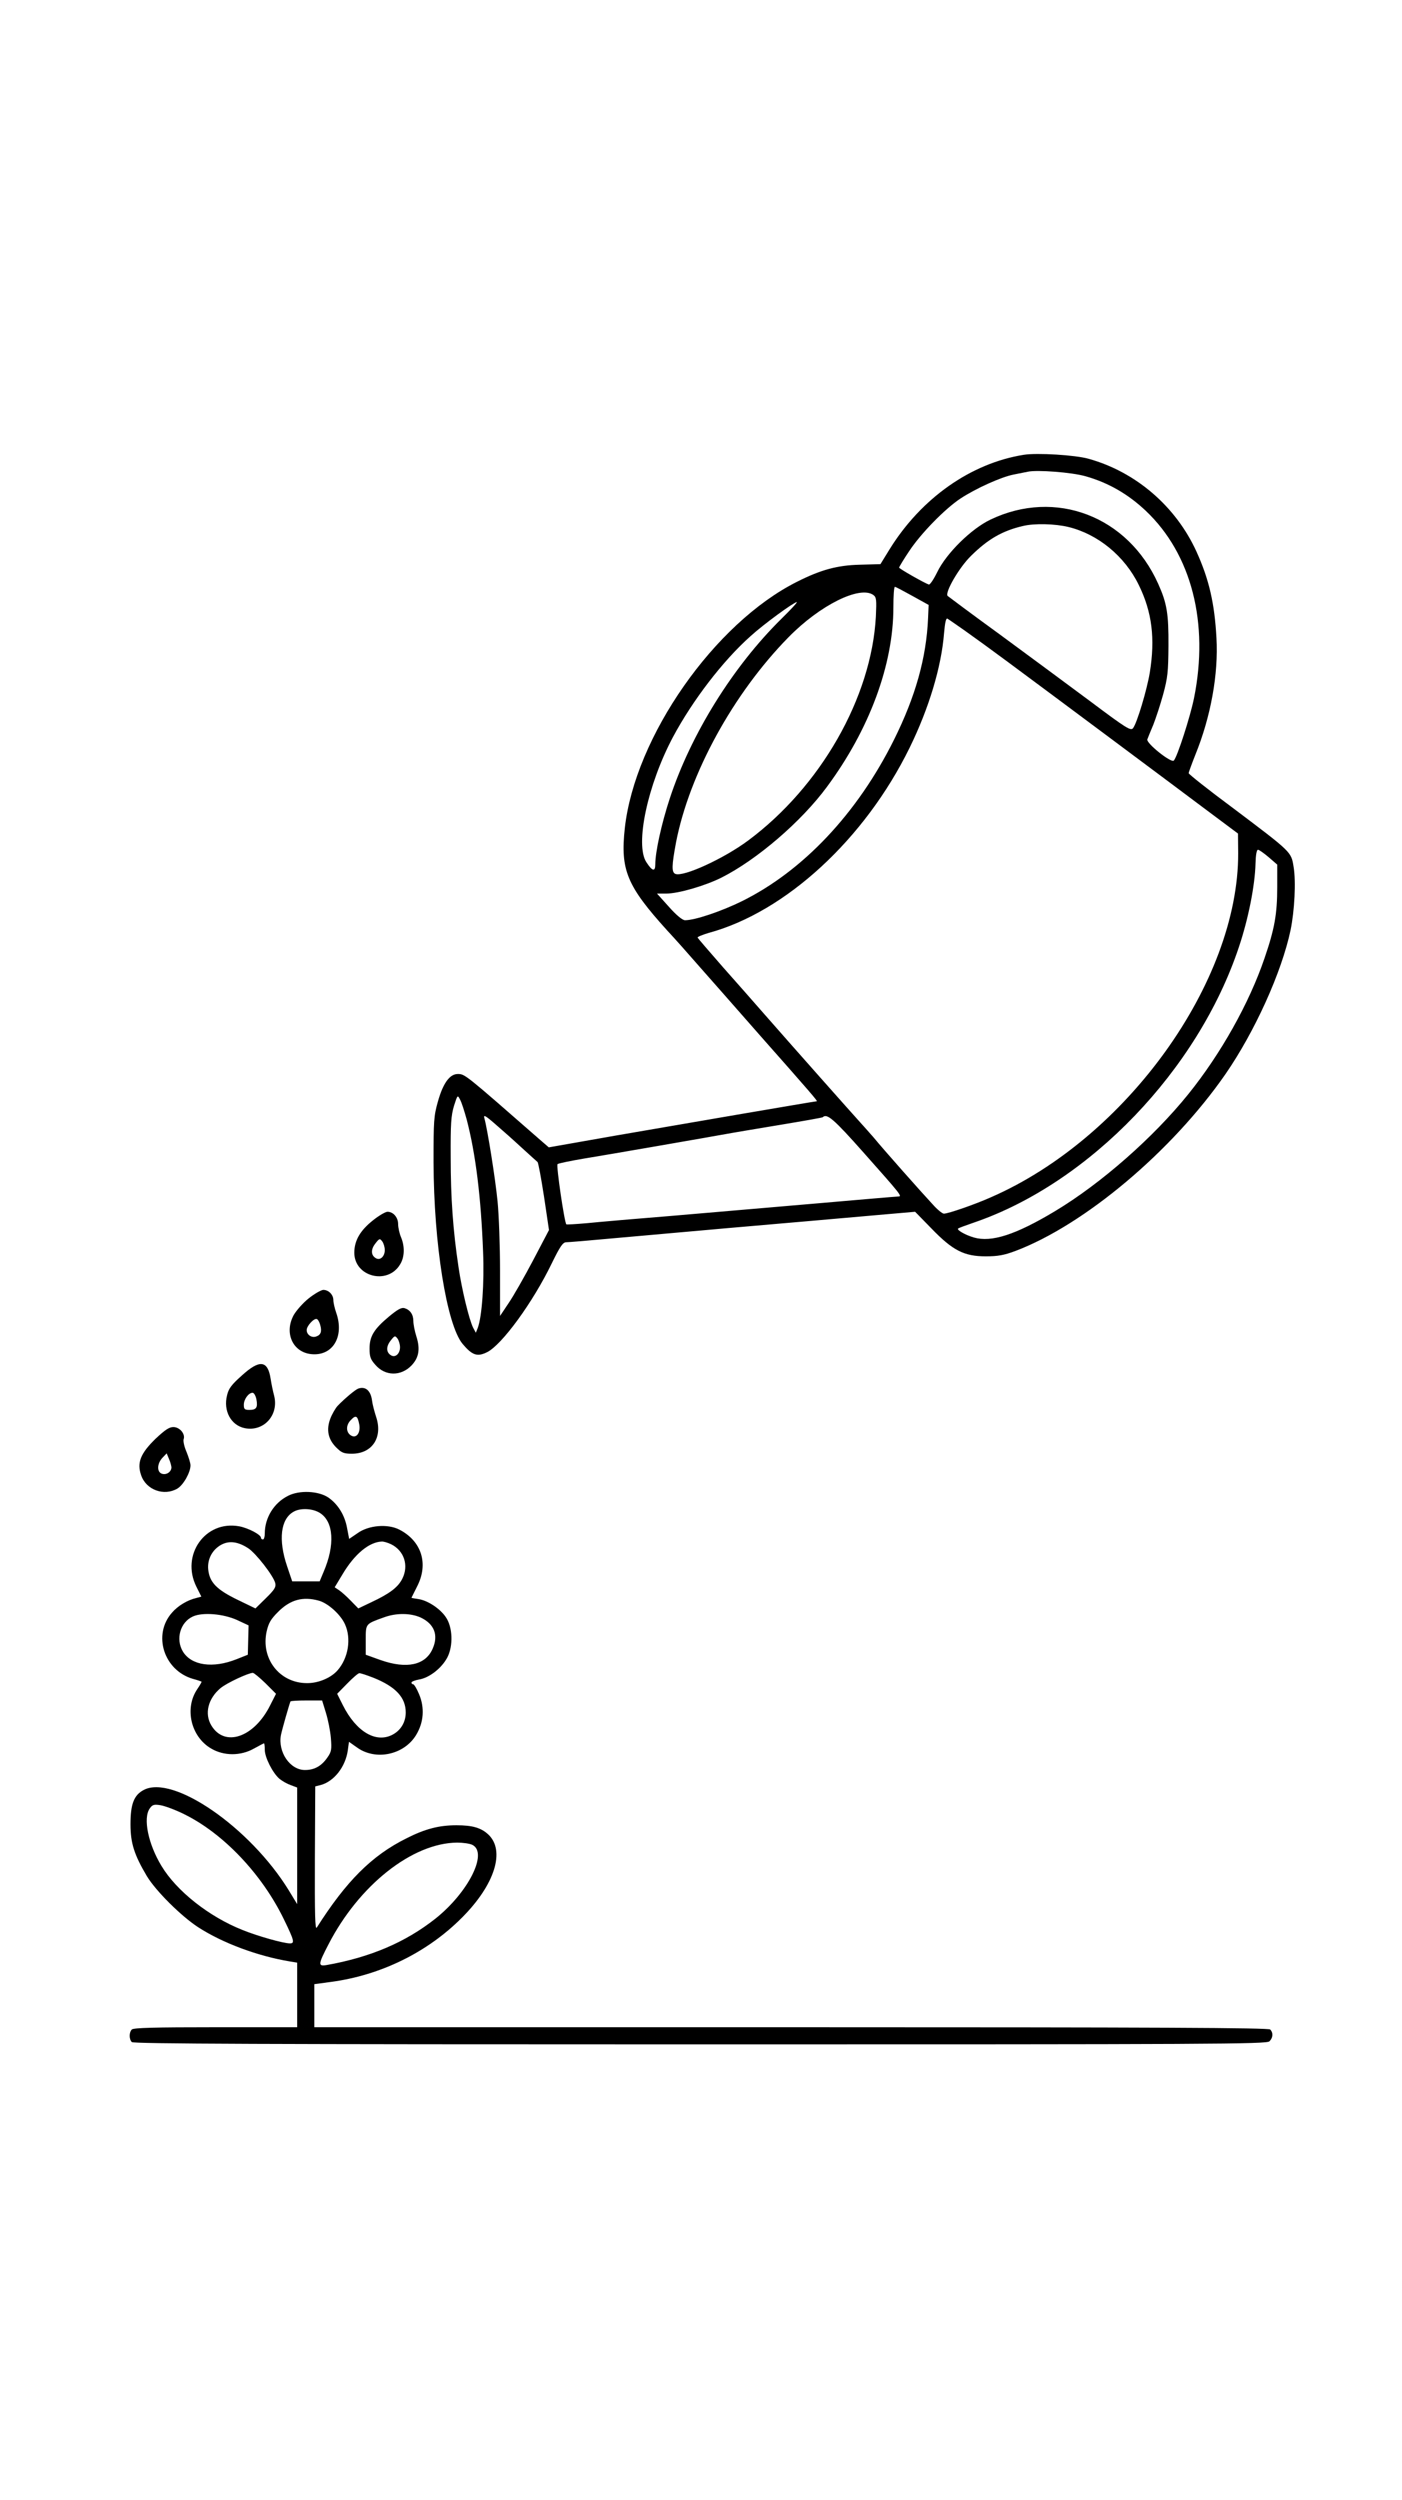 <?xml version="1.0" standalone="no"?>
<!DOCTYPE svg PUBLIC "-//W3C//DTD SVG 20010904//EN"
 "http://www.w3.org/TR/2001/REC-SVG-20010904/DTD/svg10.dtd">
<svg version="1.0" xmlns="http://www.w3.org/2000/svg"
 width="736pt" height="1312pt" viewBox="0 0 736 1312"
 preserveAspectRatio="xMidYMid meet">

<g transform="translate(0,1312) scale(0.1,-0.1)"
fill="#000000" stroke="none">
<path d="M5375 10733 c-278 -44 -539 -228 -705 -496 l-48 -78 -109 -3 c-117
-3 -203 -26 -328 -89 -434 -217 -852 -814 -905 -1294 -24 -219 11 -303 222
-536 42 -45 113 -125 159 -178 46 -52 195 -221 330 -375 260 -294 303 -344
297 -344 -9 0 -749 -127 -1055 -180 l-352 -62 -44 38 c-398 348 -396 347 -434
347 -42 0 -77 -48 -104 -144 -22 -78 -23 -101 -23 -319 1 -428 69 -852 152
-953 51 -61 78 -70 131 -43 78 41 238 260 337 464 45 92 59 112 77 112 12 0
94 7 182 15 88 8 392 35 675 60 283 24 618 54 745 65 l229 20 86 -88 c112
-116 172 -146 285 -146 63 0 96 6 155 28 363 137 822 523 1103 928 154 223
295 534 342 756 21 103 29 255 16 332 -13 80 -8 75 -321 311 -127 94 -230 176
-230 181 0 4 16 48 35 96 81 199 122 424 111 614 -10 182 -39 308 -105 453
-108 237 -318 418 -566 487 -69 20 -272 32 -340 21z m325 -113 c119 -34 222
-93 316 -182 239 -227 332 -588 252 -983 -20 -98 -88 -309 -106 -327 -14 -14
-145 91 -139 111 3 9 17 43 31 76 13 33 37 105 52 160 24 88 27 119 28 255 1
169 -8 224 -54 326 -159 355 -539 500 -880 337 -101 -48 -232 -177 -280 -276
-18 -37 -38 -67 -44 -65 -20 6 -156 83 -156 89 0 3 23 42 52 85 61 93 189 224
271 278 81 53 212 112 277 125 30 6 64 13 75 15 48 11 233 -3 305 -24z m-91
-266 c156 -38 296 -154 369 -304 70 -142 87 -282 58 -460 -15 -91 -67 -265
-88 -292 -12 -15 -35 -1 -223 140 -116 86 -329 244 -475 351 -146 106 -269
198 -275 203 -17 16 60 150 123 211 88 87 164 131 271 156 60 15 171 12 240
-5z m-819 -362 l85 -47 -3 -70 c-9 -208 -66 -411 -179 -638 -192 -386 -477
-688 -798 -847 -110 -54 -247 -100 -299 -100 -13 0 -45 26 -84 70 l-63 70 49
0 c64 0 204 41 290 84 186 94 419 294 553 476 223 301 349 641 349 943 0 59 3
107 8 107 4 0 45 -22 92 -48z m-205 5 c16 -12 17 -25 13 -113 -23 -425 -290
-893 -671 -1176 -128 -95 -338 -191 -381 -175 -21 8 -20 43 3 166 70 360 300
780 589 1075 166 170 376 274 447 223z m-482 -124 c-255 -251 -476 -606 -587
-944 -43 -131 -76 -280 -76 -346 0 -40 -16 -36 -47 12 -60 92 6 404 139 655
103 193 262 401 408 531 69 63 227 178 243 179 5 0 -31 -39 -80 -87z m962 -63
c44 -31 143 -103 220 -160 184 -136 891 -663 1072 -799 l142 -106 1 -103 c2
-676 -587 -1496 -1298 -1806 -85 -38 -224 -86 -247 -86 -8 0 -34 21 -58 48
-57 61 -261 291 -310 351 -22 25 -58 66 -81 91 -40 44 -326 366 -496 560 -47
54 -143 163 -215 244 -71 81 -131 151 -133 155 -1 4 26 15 60 25 403 110 818
492 1053 971 102 208 167 425 181 602 5 56 10 80 18 76 6 -4 47 -32 91 -63z
m1595 -1189 l45 -39 0 -119 c0 -140 -14 -219 -67 -373 -80 -235 -229 -501
-400 -713 -183 -227 -457 -468 -698 -613 -208 -125 -335 -166 -428 -139 -47
14 -91 40 -82 47 3 3 41 17 85 32 605 208 1174 800 1389 1446 49 146 84 321
87 438 1 44 6 72 13 72 6 0 31 -18 56 -39z m-4210 -1377 c47 -180 75 -406 86
-694 7 -163 -6 -342 -28 -400 l-10 -25 -14 26 c-21 41 -60 202 -77 319 -29
193 -41 363 -41 575 -1 177 2 219 17 270 19 59 19 59 32 34 8 -14 23 -61 35
-105z m289 -148 c42 -38 79 -72 83 -75 4 -4 19 -85 34 -182 l26 -175 -84 -160
c-46 -87 -104 -189 -129 -225 l-44 -66 0 236 c0 130 -6 295 -13 366 -12 121
-53 378 -69 435 -6 21 3 17 57 -30 35 -30 98 -86 139 -124z m1795 -26 c197
-222 204 -230 181 -230 -9 0 -195 -16 -413 -35 -218 -19 -559 -48 -757 -65
-198 -16 -407 -34 -464 -40 -58 -5 -106 -8 -108 -6 -10 10 -54 309 -46 316 4
4 67 17 138 29 106 17 665 114 780 135 17 3 129 22 250 42 121 20 222 38 224
40 22 22 58 -9 215 -186z"/>
<path d="M1958 6715 c-67 -53 -98 -106 -98 -170 0 -126 174 -171 240 -62 24
38 26 94 5 144 -8 19 -15 50 -15 68 0 35 -25 65 -56 65 -10 0 -45 -20 -76 -45z
m62 -156 c0 -34 -25 -57 -48 -42 -25 15 -26 46 -1 77 21 27 23 27 36 10 7 -10
13 -30 13 -45z"/>
<path d="M1620 6305 c-30 -24 -65 -64 -78 -87 -51 -93 -6 -194 90 -205 114
-13 177 91 133 217 -8 23 -15 53 -15 66 0 29 -25 54 -53 54 -12 -1 -47 -21
-77 -45z m61 -139 c10 -35 3 -53 -22 -61 -24 -8 -49 10 -49 34 0 22 38 63 53
58 6 -2 14 -16 18 -31z"/>
<path d="M2042 6210 c-79 -66 -102 -104 -102 -168 0 -43 5 -57 31 -86 51 -59
133 -60 188 -4 40 41 48 87 27 153 -9 28 -16 65 -16 81 0 35 -17 59 -46 68
-16 5 -36 -6 -82 -44z m58 -161 c0 -34 -25 -57 -48 -42 -25 15 -26 46 -1 77
21 27 23 27 36 10 7 -10 13 -30 13 -45z"/>
<path d="M1269 5900 c-53 -47 -69 -68 -77 -103 -21 -82 21 -159 94 -173 100
-19 179 70 153 171 -6 22 -14 61 -18 87 -15 99 -58 104 -152 18z m77 -124 c8
-44 0 -56 -37 -56 -25 0 -29 4 -29 27 0 29 25 63 46 63 7 0 16 -15 20 -34z"/>
<path d="M1881 5832 c-15 -5 -69 -50 -108 -90 -12 -13 -30 -44 -39 -68 -22
-58 -12 -108 31 -151 28 -28 40 -33 82 -33 108 0 164 87 127 195 -9 28 -19 66
-21 85 -7 51 -34 75 -72 62z m5 -188 c8 -44 -15 -76 -44 -58 -26 17 -27 53 -1
80 27 29 36 24 45 -22z"/>
<path d="M816 5568 c-79 -77 -98 -126 -75 -191 26 -77 120 -111 190 -70 32 19
69 85 69 122 0 12 -10 44 -21 71 -12 27 -18 57 -15 66 10 27 -20 64 -54 64
-22 0 -44 -15 -94 -62z m84 -149 c0 -24 -26 -42 -50 -34 -27 9 -26 52 2 83
l23 24 12 -29 c7 -15 12 -35 13 -44z"/>
<path d="M1512 5269 c-74 -37 -122 -115 -122 -198 0 -17 -4 -31 -10 -31 -5 0
-10 4 -10 9 0 16 -66 51 -114 60 -178 33 -308 -150 -225 -317 l26 -52 -26 -7
c-47 -11 -97 -41 -128 -77 -103 -116 -43 -304 111 -348 23 -6 42 -13 44 -14 2
-1 -8 -18 -22 -39 -69 -101 -34 -250 72 -312 67 -40 156 -40 226 0 27 15 50
27 52 27 2 0 4 -15 4 -34 0 -40 42 -123 78 -153 15 -12 42 -27 60 -33 l32 -12
0 -306 0 -306 -45 74 c-203 329 -607 608 -761 525 -51 -27 -69 -74 -69 -180 0
-99 20 -161 86 -272 47 -78 180 -210 269 -268 128 -83 313 -152 483 -180 l37
-6 0 -169 0 -170 -428 0 c-320 0 -431 -3 -440 -12 -15 -15 -15 -51 0 -66 9 -9
686 -12 2984 -12 2689 0 2974 1 2988 16 19 18 21 45 4 62 -9 9 -582 12 -2515
12 l-2503 0 0 113 0 113 89 12 c260 35 505 155 686 337 173 173 229 352 138
437 -38 35 -83 48 -167 48 -91 0 -165 -19 -263 -69 -181 -90 -315 -224 -470
-468 -9 -14 -11 68 -10 361 l2 380 28 7 c71 19 131 96 143 183 l6 44 44 -31
c98 -69 245 -37 308 66 41 67 46 144 16 215 -12 29 -26 52 -31 52 -5 0 -9 4
-9 9 0 5 18 12 40 16 54 9 118 59 148 115 32 61 29 160 -8 213 -30 44 -93 86
-142 94 -21 3 -38 6 -38 7 0 0 14 28 30 60 61 119 23 238 -94 298 -61 31 -161
23 -219 -19 l-44 -30 -11 57 c-12 68 -48 125 -98 160 -52 35 -152 40 -212 9z
m166 -89 c74 -45 82 -169 20 -312 l-20 -48 -72 0 -72 0 -27 80 c-47 139 -34
248 35 286 35 20 99 17 136 -6z m-375 -186 c41 -27 132 -144 142 -183 5 -20
-3 -34 -49 -79 l-55 -54 -95 46 c-109 53 -146 91 -153 159 -5 53 21 103 68
129 42 23 88 17 142 -18z m750 21 c69 -34 94 -112 59 -181 -23 -46 -68 -79
-164 -124 l-67 -32 -38 39 c-21 22 -49 47 -62 56 l-24 16 41 68 c63 106 139
169 205 172 11 1 33 -6 50 -14z m-380 -296 c49 -13 115 -73 138 -124 34 -75
18 -177 -39 -242 -35 -40 -102 -68 -162 -67 -143 1 -242 129 -210 272 10 44
22 64 59 101 64 65 131 83 214 60z m-428 -102 l60 -28 -2 -77 -2 -77 -58 -23
c-125 -50 -238 -34 -283 40 -39 65 -14 154 53 184 51 23 160 14 232 -19z m962
14 c73 -34 96 -93 64 -165 -38 -86 -136 -107 -273 -59 l-78 28 0 77 c0 87 -2
84 95 119 65 24 139 23 192 0z m-813 -346 l55 -55 -31 -61 c-84 -168 -238
-221 -308 -106 -38 62 -18 142 48 197 33 27 142 78 169 80 6 0 36 -25 67 -55z
m567 29 c117 -47 169 -104 169 -182 0 -51 -26 -94 -70 -117 -87 -45 -190 16
-260 155 l-30 60 52 53 c29 30 58 55 64 55 6 1 39 -10 75 -24z m-250 -184 c11
-36 23 -95 26 -132 5 -60 3 -72 -18 -102 -31 -45 -68 -66 -118 -66 -79 0 -143
95 -126 184 6 30 45 166 50 176 2 3 40 5 84 5 l82 0 20 -65z m-746 -531 c207
-101 411 -316 526 -554 54 -111 57 -125 31 -125 -34 0 -169 38 -248 70 -177
70 -347 205 -426 336 -70 115 -98 251 -62 302 14 20 22 23 58 17 22 -4 77 -24
121 -46z m1515 -162 c83 -42 -21 -249 -194 -387 -157 -124 -341 -203 -573
-244 -44 -7 -43 4 11 108 160 311 440 533 676 535 30 0 66 -5 80 -12z"/>
</g>
</svg>
